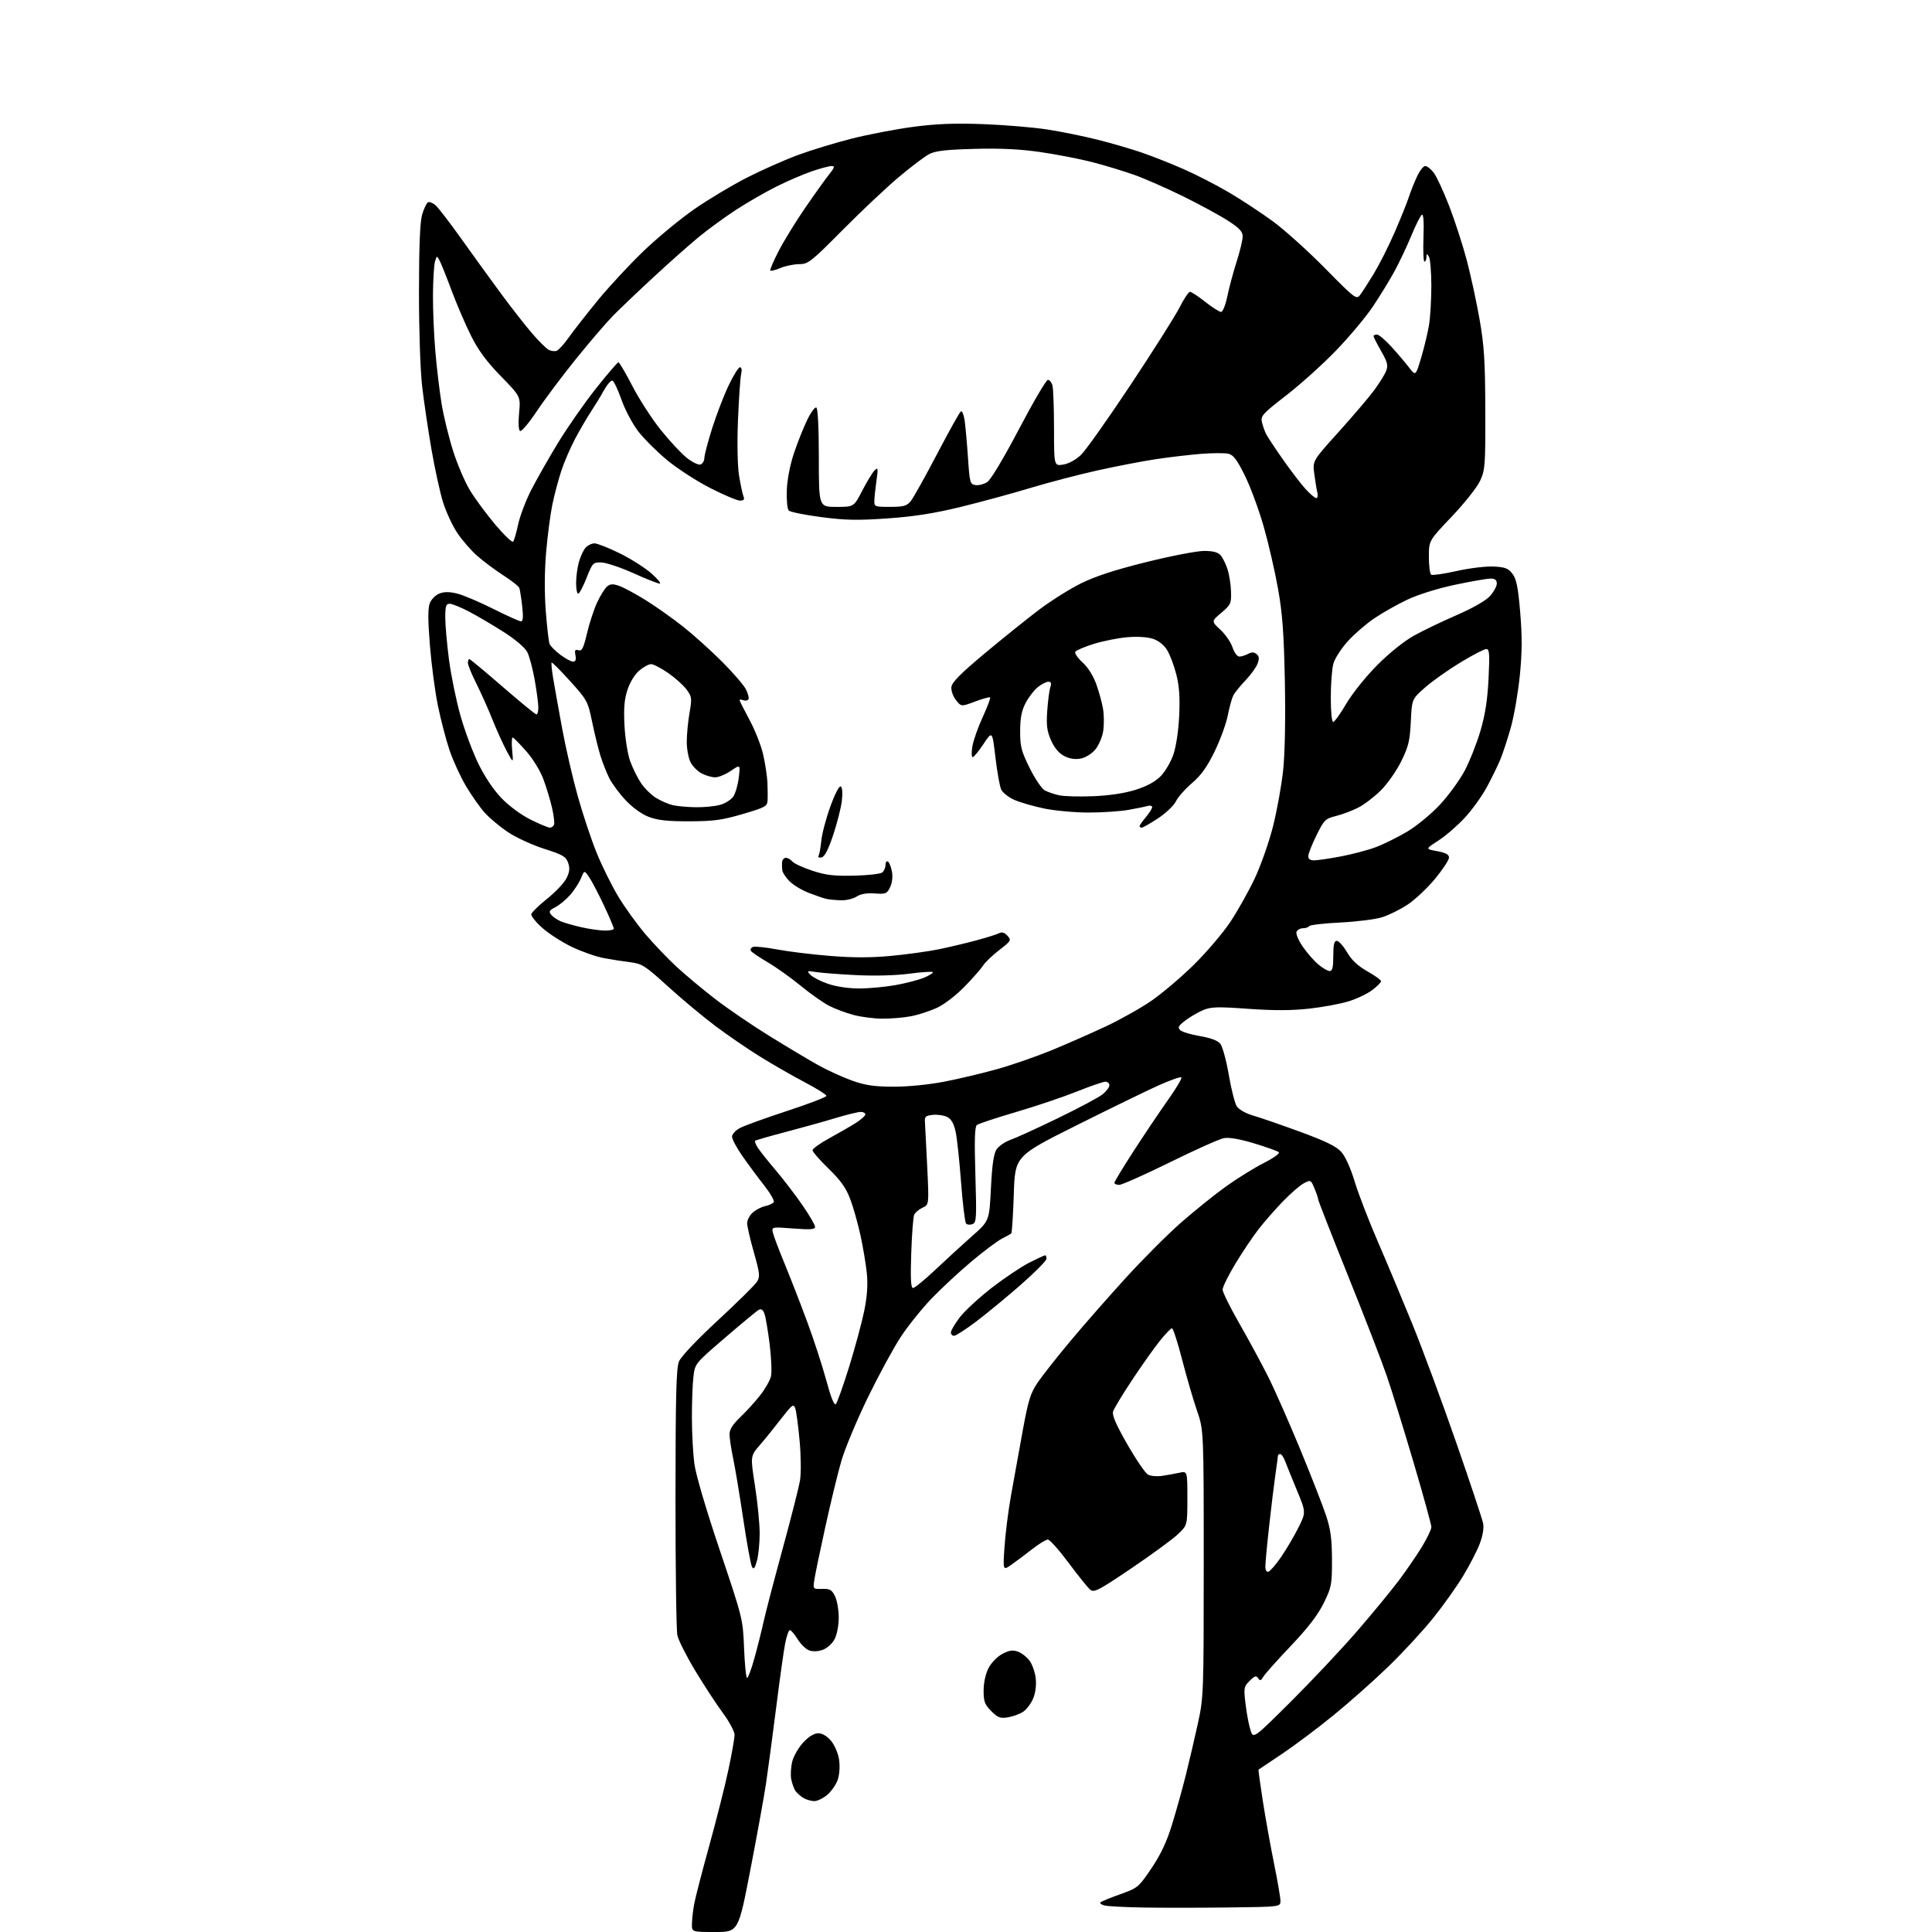 <?xml version="1.0" encoding="UTF-8" standalone="no"?>
<svg 
  version="1.1" 
  xmlns="http://www.w3.org/2000/svg" 
  xmlns:xlink="http://www.w3.org/1999/xlink" 
  xmlns:svg="http://www.w3.org/2000/svg"
  xmlns:rdf="http://www.w3.org/1999/02/22-rdf-syntax-ns#"
  xmlns:cc="http://creativecommons.org/ns#"
  xmlns:dc="http://purl.org/dc/elements/1.1/"
  viewBox="0 0 768 768"
  width="768"
  height="768"
>
<style>svg {background-color: white; }</style>"
<path stroke="none" fill="black" fill-rule="evenodd" d="M284.25,768.00C275.00,768.00 275.00,768.00 275.06,764.75C275.09,762.96 275.48,759.48 275.92,757.00C276.37,754.52 279.08,744.00 281.96,733.62C284.83,723.23 288.27,709.61 289.59,703.36C290.92,697.11 292.00,690.92 292.00,689.61C292.00,688.29 289.89,684.36 287.30,680.86C284.72,677.36 279.77,669.79 276.31,664.04C272.85,658.29 269.67,651.99 269.26,650.04C268.84,648.09 268.51,623.55 268.52,595.50C268.54,554.52 268.81,543.85 269.92,541.19C270.74,539.21 276.99,532.61 285.40,524.83C293.15,517.66 300.14,510.76 300.92,509.50C302.18,507.47 302.04,506.17 299.67,497.82C298.20,492.65 297.00,487.44 297.00,486.25C297.00,485.05 297.96,483.18 299.14,482.09C300.31,480.99 302.55,479.82 304.12,479.47C305.69,479.13 307.25,478.40 307.59,477.86C307.92,477.32 306.19,474.31 303.74,471.19C301.28,468.06 297.41,462.84 295.14,459.58C292.86,456.33 291.00,452.85 291.00,451.86C291.00,450.83 292.41,449.31 294.25,448.35C296.04,447.42 304.48,444.37 313.00,441.58C321.52,438.78 328.50,436.11 328.50,435.62C328.50,435.14 324.68,432.73 320.00,430.27C315.32,427.81 307.45,423.30 302.50,420.25C297.55,417.20 289.45,411.66 284.50,407.95C279.55,404.24 271.03,397.14 265.57,392.17C256.46,383.88 255.23,383.09 250.57,382.51C247.78,382.17 243.03,381.42 240.00,380.85C236.97,380.29 231.33,378.32 227.47,376.48C223.60,374.64 218.29,371.25 215.67,368.94C213.05,366.63 211.04,364.14 211.20,363.40C211.37,362.66 214.20,359.90 217.50,357.26C220.80,354.62 224.25,350.97 225.17,349.14C226.44,346.60 226.60,345.16 225.84,342.98C224.98,340.51 223.72,339.77 216.31,337.41C211.61,335.91 205.16,332.95 201.99,330.83C198.81,328.71 194.64,325.24 192.73,323.12C190.82,321.01 187.42,316.17 185.18,312.39C182.95,308.60 179.99,302.12 178.62,298.00C177.25,293.88 175.20,286.00 174.07,280.50C172.94,275.00 171.51,264.20 170.89,256.50C170.08,246.33 170.07,241.74 170.87,239.73C171.47,238.21 173.20,236.49 174.71,235.92C176.64,235.19 178.75,235.20 181.82,235.98C184.22,236.58 190.64,239.31 196.08,242.04C201.51,244.77 206.48,247.00 207.11,247.00C207.92,247.00 208.06,245.23 207.57,240.93C207.19,237.60 206.68,234.33 206.42,233.68C206.17,233.03 203.30,230.78 200.04,228.68C196.78,226.58 192.11,223.09 189.66,220.93C187.20,218.77 183.63,214.64 181.71,211.75C179.80,208.86 177.26,203.35 176.07,199.50C174.88,195.65 172.82,186.20 171.49,178.50C170.16,170.80 168.50,159.55 167.80,153.50C167.08,147.24 166.54,131.09 166.55,116.00C166.56,97.87 166.96,88.17 167.81,85.29C168.50,82.98 169.52,80.80 170.09,80.44C170.66,80.09 172.05,80.64 173.19,81.65C174.32,82.67 178.97,88.72 183.52,95.11C188.07,101.50 195.07,111.17 199.08,116.61C203.08,122.05 208.59,129.10 211.31,132.28C214.03,135.46 217.07,138.50 218.06,139.03C219.05,139.56 220.51,139.74 221.30,139.44C222.09,139.13 224.24,136.77 226.06,134.19C227.88,131.61 233.05,125.00 237.54,119.50C242.04,114.00 250.27,105.14 255.83,99.80C261.39,94.47 270.52,86.94 276.12,83.06C281.72,79.19 291.07,73.59 296.90,70.62C302.73,67.65 311.77,63.63 317.00,61.69C322.23,59.75 331.92,56.79 338.54,55.11C345.17,53.44 356.19,51.33 363.04,50.42C372.30,49.20 379.49,48.92 391.00,49.35C399.52,49.67 411.00,50.64 416.50,51.50C422.00,52.36 430.98,54.19 436.45,55.57C441.92,56.95 449.79,59.25 453.95,60.68C458.10,62.11 465.55,65.05 470.50,67.23C475.45,69.40 483.57,73.57 488.54,76.50C493.52,79.43 501.39,84.61 506.04,88.02C510.69,91.43 520.04,99.85 526.80,106.73C538.36,118.49 539.19,119.13 540.57,117.37C541.38,116.34 543.86,112.49 546.09,108.82C548.32,105.14 552.08,97.70 554.43,92.27C556.78,86.85 559.28,80.64 559.99,78.46C560.70,76.28 562.16,72.59 563.25,70.25C564.33,67.91 565.81,66.00 566.54,66.00C567.26,66.00 568.77,67.16 569.88,68.58C571.00,70.00 573.77,75.96 576.05,81.83C578.32,87.70 581.48,97.45 583.08,103.50C584.67,109.55 586.96,120.12 588.16,127.00C589.98,137.36 590.37,143.52 590.43,163.00C590.50,185.00 590.36,186.80 588.36,191.14C587.17,193.70 582.14,200.05 577.11,205.34C568.00,214.89 568.00,214.89 568.00,221.39C568.00,224.96 568.42,228.14 568.93,228.46C569.45,228.78 574.03,228.11 579.12,226.97C584.21,225.84 590.83,225.04 593.84,225.21C598.40,225.45 599.62,225.94 601.27,228.15C602.81,230.22 603.48,233.57 604.31,243.50C605.11,252.98 605.07,259.31 604.16,268.46C603.49,275.20 601.89,284.49 600.60,289.11C599.30,293.72 597.40,299.52 596.37,302.00C595.34,304.48 592.92,309.41 591.00,312.96C589.08,316.51 585.13,321.99 582.22,325.12C579.32,328.26 574.61,332.33 571.75,334.16C566.56,337.49 566.56,337.49 571.28,338.35C574.71,338.98 576.00,339.68 576.00,340.91C576.00,341.85 573.51,345.63 570.47,349.32C567.43,353.00 562.53,357.62 559.59,359.57C556.65,361.52 552.05,363.80 549.37,364.63C546.69,365.46 539.20,366.40 532.72,366.72C526.24,367.04 520.70,367.68 520.41,368.15C520.12,368.62 518.99,369.00 517.91,369.00C516.82,369.00 515.69,369.65 515.38,370.44C515.08,371.24 516.20,373.89 517.88,376.33C519.56,378.77 522.34,381.95 524.05,383.38C525.75,384.82 527.79,386.00 528.58,386.00C529.65,386.00 530.00,384.52 530.00,380.00C530.00,375.51 530.35,374.00 531.40,374.00C532.18,374.00 534.00,376.04 535.46,378.52C537.31,381.68 539.75,383.97 543.56,386.12C546.55,387.81 549.00,389.58 549.00,390.04C549.00,390.51 547.44,392.09 545.53,393.54C543.62,395.00 539.40,397.02 536.14,398.03C532.89,399.05 525.79,400.36 520.36,400.96C513.44,401.72 506.24,401.74 496.22,401.02C484.04,400.15 481.41,400.22 478.28,401.53C476.26,402.37 473.08,404.23 471.21,405.65C468.40,407.79 468.05,408.46 469.16,409.51C469.90,410.21 473.43,411.27 477.00,411.87C481.20,412.57 484.06,413.64 485.08,414.88C485.95,415.94 487.46,421.46 488.44,427.15C489.41,432.84 490.84,438.50 491.61,439.72C492.46,441.07 495.09,442.56 498.26,443.49C501.14,444.33 509.57,447.25 517.00,449.97C526.90,453.60 531.21,455.71 533.17,457.88C534.77,459.67 536.89,464.35 538.50,469.67C539.97,474.53 544.10,485.25 547.68,493.50C551.25,501.75 557.47,516.60 561.50,526.50C565.52,536.40 573.35,557.55 578.89,573.50C584.43,589.45 589.23,603.86 589.56,605.53C589.94,607.43 589.43,610.47 588.21,613.68C587.14,616.51 584.14,622.31 581.54,626.59C578.95,630.87 573.54,638.45 569.52,643.43C565.50,648.42 557.56,657.01 551.86,662.52C546.16,668.04 536.33,676.76 530.00,681.91C523.67,687.06 514.45,693.98 509.50,697.29C504.55,700.59 500.40,703.36 500.28,703.45C500.17,703.53 500.94,709.20 502.01,716.05C503.08,722.90 505.09,734.07 506.47,740.89C507.86,747.70 509.00,754.34 509.00,755.64C509.00,758.00 509.00,758.00 488.25,758.25C476.84,758.39 461.65,758.40 454.50,758.27C447.35,758.15 440.43,757.79 439.13,757.47C437.83,757.16 437.07,756.60 437.44,756.23C437.81,755.86 441.35,754.40 445.30,752.99C452.32,750.48 452.63,750.22 457.71,742.69C461.43,737.17 463.79,732.17 465.92,725.23C467.57,719.88 470.04,711.00 471.41,705.50C472.78,700.00 474.94,690.77 476.20,685.00C478.44,674.78 478.50,673.08 478.50,621.50C478.50,568.50 478.50,568.50 475.81,560.72C474.34,556.45 471.68,547.33 469.91,540.47C468.15,533.61 466.33,528.00 465.87,528.00C465.42,528.00 463.17,530.36 460.87,533.25C458.57,536.14 453.64,543.11 449.92,548.74C446.19,554.37 442.85,559.91 442.48,561.05C442.01,562.55 443.59,566.21 448.13,574.15C451.60,580.20 455.30,585.63 456.36,586.19C457.42,586.76 459.91,586.98 461.89,586.69C463.88,586.40 466.96,585.84 468.75,585.45C472.00,584.75 472.00,584.75 472.00,595.53C472.00,606.31 472.00,606.31 468.22,609.90C466.13,611.88 457.83,617.96 449.76,623.41C436.65,632.28 434.91,633.18 433.37,631.91C432.43,631.14 428.56,626.34 424.78,621.25C421.00,616.16 417.29,612.00 416.54,612.00C415.79,612.00 413.00,613.70 410.34,615.79C407.68,617.87 403.96,620.65 402.09,621.97C398.67,624.37 398.67,624.37 399.30,614.93C399.65,609.75 400.81,600.55 401.89,594.50C402.96,588.45 405.04,576.98 406.49,569.00C408.78,556.50 409.61,553.81 412.55,549.50C414.42,546.75 420.28,539.33 425.57,533.00C430.86,526.67 440.76,515.39 447.57,507.92C454.38,500.45 464.29,490.55 469.57,485.92C474.86,481.29 482.86,474.86 487.34,471.64C491.83,468.42 498.59,464.23 502.37,462.32C506.16,460.41 508.86,458.48 508.37,458.03C507.89,457.58 503.49,456.00 498.59,454.52C492.78,452.77 488.57,452.05 486.50,452.43C484.75,452.76 475.11,457.07 465.08,462.02C455.05,466.96 445.98,471.00 444.92,471.00C443.86,471.00 443.00,470.63 443.00,470.17C443.00,469.71 446.49,463.96 450.75,457.38C455.01,450.80 461.14,441.70 464.36,437.15C467.58,432.61 469.95,428.61 469.62,428.28C469.28,427.95 465.30,429.34 460.76,431.37C456.22,433.39 441.48,440.57 428.00,447.31C403.50,459.56 403.50,459.56 403.00,474.70C402.73,483.03 402.27,490.04 402.00,490.29C401.73,490.54 400.05,491.49 398.27,492.39C396.49,493.29 391.09,497.34 386.27,501.38C381.45,505.42 374.30,512.05 370.39,516.11C366.48,520.17 360.92,527.10 358.03,531.50C355.14,535.90 349.23,546.80 344.89,555.72C340.56,564.64 335.86,575.89 334.46,580.72C333.05,585.55 330.18,597.38 328.07,607.00C325.95,616.62 323.99,626.12 323.70,628.11C323.17,631.70 323.19,631.71 326.80,631.61C329.88,631.52 330.65,631.95 331.92,634.50C332.74,636.15 333.41,639.98 333.41,643.00C333.40,646.20 332.70,649.81 331.73,651.64C330.77,653.44 328.75,655.24 326.99,655.85C325.09,656.52 323.04,656.58 321.59,656.03C320.30,655.55 318.26,653.54 317.05,651.57C315.83,649.61 314.46,648.00 313.99,648.00C313.52,648.00 312.68,650.36 312.12,653.25C311.55,656.14 309.93,667.73 308.51,679.00C307.08,690.27 305.28,703.77 304.50,709.00C303.72,714.23 300.92,729.64 298.29,743.25C293.50,768.00 293.50,768.00 284.25,768.00zM323.67,715.97C322.48,715.95 320.60,715.42 319.50,714.79C318.40,714.16 316.97,712.94 316.32,712.07C315.67,711.21 314.87,709.04 314.53,707.26C314.19,705.49 314.40,702.24 314.98,700.06C315.57,697.87 317.56,694.49 319.40,692.54C321.52,690.29 323.66,689.00 325.28,689.00C326.88,689.00 328.76,690.12 330.35,692.00C331.77,693.70 333.17,696.94 333.54,699.43C333.93,702.00 333.72,705.33 333.04,707.39C332.39,709.34 330.51,712.07 328.86,713.47C327.20,714.86 324.87,715.99 323.67,715.97zM513.18,676.37C521.40,668.19 533.20,655.65 539.39,648.50C545.59,641.35 553.17,632.12 556.25,628.00C559.33,623.88 563.46,617.83 565.43,614.56C567.39,611.29 569.00,607.89 569.00,607.01C569.00,606.12 565.83,594.62 561.95,581.46C558.07,568.30 553.27,552.80 551.29,547.01C549.31,541.23 542.36,523.25 535.84,507.07C529.33,490.88 524.00,477.25 524.00,476.78C524.00,476.32 523.34,474.36 522.53,472.43C521.09,468.98 521.01,468.94 518.28,470.38C516.75,471.19 512.97,474.47 509.88,477.67C506.80,480.88 502.43,485.87 500.19,488.77C497.95,491.67 493.83,497.81 491.05,502.41C488.27,507.01 486.00,511.62 486.01,512.64C486.01,513.66 488.98,519.67 492.60,526.00C496.23,532.33 501.35,541.77 503.98,547.00C506.61,552.23 512.38,565.27 516.80,576.00C521.23,586.73 525.88,598.65 527.15,602.50C528.96,608.00 529.46,611.76 529.48,620.02C529.50,629.93 529.31,630.92 526.18,637.29C523.84,642.03 519.95,647.09 513.10,654.29C507.74,659.93 502.83,665.43 502.20,666.52C501.25,668.14 500.87,668.24 500.12,667.10C499.37,665.97 498.75,666.16 496.76,668.15C494.44,670.47 494.35,670.97 495.14,677.49C495.59,681.27 496.48,685.92 497.10,687.81C498.23,691.24 498.23,691.24 513.18,676.37zM400.65,682.67C397.61,683.16 396.65,682.80 394.05,680.20C391.45,677.60 391.00,676.41 391.00,672.04C391.00,668.97 391.77,665.42 392.92,663.16C394.00,661.04 396.37,658.57 398.38,657.50C401.11,656.02 402.54,655.81 404.61,656.54C406.09,657.07 408.18,658.69 409.26,660.14C410.34,661.59 411.44,664.75 411.72,667.17C412.02,669.90 411.63,672.94 410.69,675.20C409.85,677.21 408.05,679.58 406.69,680.47C405.33,681.36 402.61,682.35 400.65,682.67zM296.98,667.00C297.39,667.00 298.69,663.51 299.87,659.25C301.06,654.99 302.72,648.35 303.58,644.50C304.43,640.65 307.85,627.60 311.16,615.50C314.47,603.40 317.55,591.25 318.01,588.50C318.48,585.67 318.41,578.79 317.85,572.66C317.31,566.70 316.53,560.89 316.11,559.76C315.43,557.93 314.82,558.39 310.57,563.91C307.94,567.33 304.10,572.07 302.03,574.46C298.27,578.80 298.27,578.80 300.12,590.65C301.14,597.17 301.97,605.65 301.98,609.50C301.98,613.35 301.50,618.28 300.89,620.45C300.05,623.49 299.60,624.03 298.92,622.83C298.44,621.97 296.88,613.44 295.46,603.88C294.03,594.32 292.22,583.43 291.43,579.68C290.64,575.94 290.00,571.64 290.00,570.14C290.00,568.24 291.26,566.22 294.17,563.46C296.47,561.28 300.03,557.37 302.09,554.77C304.15,552.16 306.13,548.68 306.49,547.04C306.85,545.39 306.60,539.64 305.94,534.27C305.27,528.90 304.34,523.46 303.87,522.20C303.27,520.59 302.58,520.14 301.59,520.70C300.80,521.14 294.79,526.12 288.22,531.77C276.28,542.03 276.27,542.03 275.65,547.27C275.30,550.14 275.03,557.45 275.04,563.50C275.05,569.55 275.48,577.76 276.00,581.74C276.57,586.12 280.57,599.73 286.13,616.24C295.25,643.31 295.32,643.58 295.78,655.25C296.04,661.71 296.58,667.00 296.98,667.00zM504.25,624.77C504.94,624.55 507.19,621.93 509.25,618.94C511.31,615.95 514.39,610.73 516.09,607.34C519.18,601.19 519.18,601.19 515.51,592.34C513.50,587.48 511.39,582.26 510.82,580.75C510.26,579.24 509.40,578.00 508.90,578.00C508.41,578.00 507.99,578.34 507.98,578.75C507.97,579.16 507.53,582.49 507.00,586.14C506.47,589.80 505.35,598.95 504.52,606.49C503.68,614.02 503.00,621.31 503.00,622.68C503.00,624.21 503.48,625.02 504.25,624.77zM332.26,558.14C332.80,557.60 335.18,550.92 337.55,543.30C339.91,535.67 342.61,525.67 343.55,521.06C344.73,515.21 345.04,510.71 344.57,506.09C344.20,502.47 343.06,495.68 342.04,491.00C341.02,486.32 339.19,479.86 337.97,476.64C336.31,472.21 334.20,469.25 329.39,464.57C325.87,461.16 323.00,457.86 323.00,457.23C323.00,456.61 326.04,454.44 329.75,452.42C333.46,450.39 338.19,447.66 340.25,446.35C342.31,445.04 344.00,443.53 344.00,442.99C344.00,442.44 343.15,442.00 342.11,442.00C341.08,442.00 336.46,443.14 331.86,444.53C327.26,445.92 318.35,448.40 312.06,450.05C305.77,451.69 300.42,453.24 300.18,453.49C299.93,453.74 300.44,455.02 301.30,456.34C302.17,457.66 305.39,461.70 308.46,465.32C311.53,468.94 316.29,475.16 319.02,479.13C321.76,483.10 324.00,486.95 324.00,487.68C324.00,488.74 322.21,488.87 315.35,488.35C306.71,487.68 306.71,487.68 307.26,490.09C307.57,491.42 309.68,497.00 311.96,502.50C314.23,508.00 318.25,518.35 320.90,525.50C323.55,532.65 326.96,543.14 328.49,548.81C330.31,555.56 331.62,558.78 332.26,558.14zM379.25,531.00C378.56,531.00 378.00,530.39 378.00,529.64C378.00,528.90 379.60,526.19 381.55,523.63C383.51,521.08 389.24,515.79 394.28,511.89C399.33,507.99 406.04,503.49 409.20,501.90C412.36,500.30 415.18,499.00 415.47,499.00C415.76,499.00 416.00,499.62 416.00,500.38C416.00,501.14 411.36,505.82 405.69,510.79C400.02,515.75 392.03,522.33 387.94,525.41C383.86,528.48 379.95,531.00 379.25,531.00zM362.95,512.00C363.60,512.00 367.59,508.74 371.81,504.75C376.04,500.76 382.60,494.75 386.38,491.40C393.27,485.32 393.27,485.32 393.91,472.32C394.37,463.04 395.01,458.64 396.14,456.91C397.01,455.59 399.47,453.89 401.61,453.14C403.75,452.39 412.25,448.51 420.50,444.51C428.75,440.51 436.74,436.25 438.25,435.04C439.76,433.84 441.00,432.21 441.00,431.43C441.00,430.64 440.28,430.00 439.40,430.00C438.52,430.00 433.46,431.74 428.15,433.87C422.84,436.00 411.98,439.67 404.00,442.02C396.02,444.36 388.97,446.70 388.33,447.20C387.47,447.87 387.31,453.18 387.73,467.03C388.25,484.31 388.16,486.00 386.58,486.61C385.64,486.97 384.49,486.87 384.03,486.38C383.58,485.90 382.68,478.54 382.04,470.03C381.41,461.52 380.44,452.47 379.89,449.92C379.21,446.76 378.17,444.89 376.62,444.06C375.37,443.40 372.81,442.99 370.92,443.17C367.97,443.46 367.52,443.84 367.68,446.00C367.77,447.38 368.18,455.34 368.58,463.70C369.31,478.90 369.31,478.90 366.71,480.09C365.28,480.74 363.79,482.00 363.40,482.89C363.01,483.77 362.48,490.69 362.23,498.25C361.89,508.39 362.08,512.00 362.95,512.00zM355.20,431.98C360.88,431.99 369.21,431.17 375.31,429.99C381.03,428.89 390.55,426.63 396.46,424.97C402.37,423.31 412.09,419.93 418.06,417.48C424.03,415.02 433.64,410.79 439.43,408.08C445.22,405.37 453.44,400.76 457.70,397.83C461.95,394.90 469.55,388.45 474.58,383.50C479.60,378.55 486.09,370.94 489.00,366.59C491.90,362.23 496.28,354.46 498.72,349.31C501.15,344.17 504.45,334.80 506.04,328.51C507.63,322.21 509.45,312.13 510.08,306.09C510.78,299.37 511.04,285.68 510.75,270.81C510.37,251.69 509.79,243.83 508.03,234.00C506.81,227.12 504.27,216.10 502.39,209.50C500.52,202.90 497.17,193.79 494.95,189.26C491.83,182.89 490.33,180.87 488.37,180.38C486.97,180.03 482.02,180.05 477.37,180.42C472.72,180.80 464.65,181.75 459.42,182.54C454.20,183.32 443.75,185.34 436.21,187.01C428.67,188.69 416.65,191.84 409.50,194.00C402.35,196.16 389.98,199.53 382.00,201.48C371.48,204.06 363.49,205.32 352.87,206.07C340.90,206.91 336.08,206.82 326.42,205.55C319.92,204.70 314.13,203.53 313.55,202.95C312.96,202.35 312.62,198.82 312.77,194.86C312.93,190.61 314.06,184.78 315.61,180.16C317.02,175.95 319.37,170.03 320.84,167.00C322.30,163.97 323.95,161.72 324.50,162.00C325.12,162.31 325.50,170.00 325.50,182.00C325.50,201.50 325.50,201.50 332.47,201.50C339.44,201.50 339.44,201.50 342.78,195.00C344.63,191.43 346.82,187.82 347.66,187.00C349.04,185.66 349.11,186.07 348.42,191.00C347.99,194.03 347.61,197.62 347.57,199.00C347.50,201.41 347.72,201.50 353.85,201.49C359.26,201.47 360.48,201.13 362.06,199.18C363.08,197.91 367.78,189.50 372.50,180.47C377.22,171.45 381.48,163.82 381.98,163.52C382.47,163.21 383.14,164.88 383.47,167.23C383.80,169.58 384.40,176.22 384.79,182.00C385.46,191.96 385.62,192.52 387.81,192.83C389.08,193.01 391.17,192.46 392.47,191.61C393.85,190.71 399.05,182.01 405.08,170.54C410.73,159.79 415.89,151.00 416.56,151.00C417.22,151.00 418.04,152.01 418.37,153.25C418.70,154.49 418.98,162.20 418.99,170.38C419.00,185.26 419.00,185.26 422.67,184.67C424.88,184.31 427.68,182.77 429.74,180.79C431.62,178.98 440.50,166.44 449.48,152.91C458.46,139.39 467.21,125.55 468.92,122.16C470.63,118.77 472.49,116.00 473.04,116.00C473.60,116.00 476.34,117.80 479.12,120.00C481.90,122.20 484.72,124.00 485.39,124.00C486.07,124.00 487.16,121.26 487.89,117.76C488.60,114.32 490.26,108.13 491.58,104.01C492.90,99.88 493.98,95.38 493.98,94.00C493.98,92.04 492.70,90.67 488.04,87.67C484.78,85.57 476.79,81.24 470.30,78.04C463.81,74.85 455.13,71.03 451.00,69.55C446.88,68.08 439.43,65.81 434.44,64.51C429.46,63.22 420.13,61.40 413.72,60.47C405.45,59.27 397.76,58.90 387.28,59.18C375.78,59.50 371.78,59.97 369.27,61.31C367.49,62.26 362.09,66.35 357.27,70.40C352.45,74.45 342.43,83.89 335.00,91.38C322.40,104.10 321.25,105.00 317.72,105.00C315.64,105.00 312.31,105.68 310.31,106.51C308.32,107.35 306.48,107.82 306.23,107.56C305.97,107.30 307.45,103.81 309.52,99.80C311.59,95.78 316.37,88.00 320.16,82.50C323.94,77.00 328.21,71.04 329.65,69.25C331.77,66.60 331.95,66.00 330.60,66.00C329.68,66.00 326.19,66.92 322.84,68.05C319.48,69.19 313.08,71.94 308.62,74.17C304.15,76.41 296.90,80.59 292.50,83.46C288.10,86.33 281.46,91.18 277.75,94.23C274.03,97.29 265.96,104.45 259.81,110.15C253.66,115.84 246.41,122.75 243.70,125.50C241.00,128.25 234.33,136.03 228.88,142.78C223.43,149.54 216.44,158.87 213.35,163.51C210.26,168.15 207.28,171.67 206.73,171.34C206.13,170.96 205.98,168.13 206.35,164.16C206.96,157.60 206.96,157.60 199.11,149.55C193.43,143.72 190.16,139.29 187.26,133.50C185.05,129.10 181.57,121.00 179.52,115.50C177.47,110.00 175.30,104.60 174.71,103.50C173.66,101.57 173.60,101.59 172.91,104.00C172.52,105.38 172.16,111.22 172.11,117.00C172.06,122.78 172.48,132.90 173.04,139.50C173.60,146.10 174.72,155.55 175.54,160.50C176.35,165.45 178.41,173.88 180.11,179.24C181.81,184.59 184.84,191.67 186.85,194.97C188.86,198.27 193.38,204.38 196.89,208.55C200.40,212.71 203.59,215.76 203.98,215.31C204.37,214.86 205.26,211.80 205.96,208.50C206.67,205.20 208.96,199.12 211.05,195.00C213.15,190.88 217.93,182.45 221.68,176.27C225.43,170.09 232.25,160.30 236.83,154.52C241.42,148.73 245.47,144.01 245.83,144.01C246.20,144.02 248.70,148.27 251.38,153.46C254.06,158.65 259.13,166.49 262.64,170.87C266.15,175.26 270.82,180.28 273.03,182.02C275.27,183.80 277.69,184.95 278.52,184.63C279.33,184.32 280.00,183.15 280.00,182.04C280.00,180.93 281.39,175.63 283.09,170.26C284.79,164.89 287.73,157.24 289.63,153.25C291.52,149.26 293.56,146.00 294.15,146.00C294.82,146.00 294.99,147.06 294.61,148.75C294.27,150.26 293.71,158.47 293.36,167.00C292.99,176.20 293.17,185.14 293.78,189.00C294.36,192.57 295.14,196.29 295.52,197.25C296.05,198.57 295.71,199.00 294.15,199.00C293.02,199.00 287.69,196.74 282.30,193.99C276.91,191.23 269.21,186.24 265.19,182.91C261.16,179.57 256.02,174.45 253.75,171.52C251.48,168.59 248.47,162.92 247.06,158.92C245.65,154.92 244.03,151.49 243.44,151.30C242.86,151.12 241.33,152.88 240.03,155.23C238.73,157.58 236.46,161.30 235.00,163.50C233.53,165.70 230.74,170.47 228.79,174.10C226.85,177.72 224.31,183.57 223.15,187.10C221.99,190.62 220.38,196.66 219.58,200.53C218.78,204.39 217.66,212.94 217.09,219.53C216.45,227.10 216.40,235.73 216.96,243.00C217.45,249.32 218.13,255.18 218.47,256.00C218.82,256.82 220.72,258.74 222.71,260.25C224.70,261.76 226.98,263.00 227.78,263.00C228.79,263.00 229.09,262.24 228.75,260.48C228.36,258.46 228.60,258.06 229.95,258.48C231.33,258.92 231.94,257.70 233.35,251.74C234.29,247.73 236.10,242.22 237.37,239.48C238.64,236.74 240.42,233.89 241.32,233.14C242.61,232.08 243.65,232.03 246.17,232.91C247.93,233.52 252.72,236.11 256.80,238.65C260.88,241.20 267.57,245.94 271.67,249.20C275.77,252.45 282.67,258.67 287.01,263.01C291.34,267.34 295.61,272.28 296.49,273.98C297.36,275.67 297.82,277.48 297.51,277.99C297.19,278.50 296.28,278.66 295.47,278.35C294.66,278.04 294.00,278.02 294.00,278.32C294.00,278.61 295.78,282.15 297.96,286.19C300.14,290.23 302.58,296.45 303.39,300.01C304.19,303.58 304.94,308.52 305.06,311.00C305.17,313.48 305.21,316.68 305.13,318.11C305.01,320.53 304.27,320.94 295.25,323.59C287.05,326.00 283.67,326.46 274.00,326.48C265.28,326.49 261.37,326.07 257.84,324.70C255.05,323.63 251.38,320.98 248.69,318.09C246.21,315.45 243.31,311.53 242.23,309.39C241.15,307.25 239.57,303.25 238.71,300.50C237.85,297.75 236.35,291.68 235.39,287.00C233.68,278.75 233.42,278.27 226.64,270.76C222.79,266.51 219.48,263.19 219.28,263.39C219.08,263.59 219.36,266.39 219.89,269.63C220.43,272.86 222.03,281.80 223.45,289.50C224.86,297.20 227.66,309.35 229.67,316.50C231.67,323.65 235.05,333.77 237.17,339.00C239.29,344.23 243.16,352.04 245.77,356.37C248.37,360.70 253.24,367.45 256.58,371.37C259.92,375.29 265.50,381.12 268.97,384.33C272.44,387.53 279.30,393.26 284.21,397.05C289.12,400.85 298.84,407.48 305.82,411.80C312.79,416.12 321.56,421.35 325.30,423.44C329.04,425.52 335.12,428.29 338.80,429.59C344.05,431.45 347.60,431.96 355.20,431.98zM350.61,404.93C347.25,404.90 342.14,404.23 339.25,403.45C336.36,402.68 332.09,401.08 329.75,399.91C327.41,398.73 322.31,395.15 318.41,391.95C314.51,388.74 308.56,384.51 305.20,382.54C301.84,380.57 298.82,378.51 298.48,377.97C298.15,377.43 298.52,376.74 299.32,376.43C300.11,376.13 304.40,376.57 308.84,377.41C313.29,378.25 322.78,379.42 329.93,379.99C339.06,380.73 346.28,380.73 354.21,379.98C360.41,379.40 368.87,378.23 372.99,377.39C377.12,376.55 383.88,374.95 388.00,373.84C392.12,372.73 396.24,371.44 397.15,370.97C398.28,370.38 399.31,370.69 400.48,371.98C402.09,373.75 401.93,374.02 397.21,377.67C394.48,379.78 391.60,382.54 390.81,383.80C390.01,385.07 386.70,388.84 383.43,392.20C380.05,395.67 375.32,399.30 372.43,400.64C369.64,401.93 364.96,403.44 362.04,403.99C359.12,404.55 353.98,404.97 350.61,404.93zM341.50,392.93C345.35,392.93 351.88,392.33 356.00,391.59C360.12,390.85 365.26,389.51 367.40,388.61C369.55,387.71 371.06,386.73 370.77,386.43C370.47,386.14 366.28,386.42 361.45,387.06C356.24,387.76 347.77,387.99 340.59,387.64C333.94,387.31 326.70,386.76 324.50,386.42C320.73,385.83 320.60,385.89 322.16,387.52C323.07,388.47 326.22,390.08 329.16,391.09C332.37,392.20 337.29,392.93 341.50,392.93zM240.25,369.92C242.31,369.96 244.00,369.61 244.00,369.14C244.00,368.67 242.23,364.50 240.06,359.89C237.89,355.28 235.26,350.24 234.20,348.70C232.29,345.89 232.29,345.89 230.94,349.14C230.20,350.93 228.27,353.90 226.65,355.75C225.03,357.59 222.39,359.78 220.78,360.61C218.30,361.89 218.05,362.36 219.14,363.67C219.84,364.51 221.56,365.68 222.96,366.26C224.36,366.84 227.97,367.88 231.00,368.57C234.03,369.26 238.19,369.87 240.25,369.92zM334.29,357.88C332.20,357.82 329.60,357.57 328.50,357.33C327.40,357.08 324.19,355.98 321.37,354.88C318.55,353.77 315.11,351.66 313.71,350.18C312.31,348.71 311.08,346.82 310.97,346.00C310.85,345.18 310.82,343.71 310.88,342.75C310.95,341.79 311.62,341.00 312.38,341.00C313.14,341.00 314.29,341.65 314.95,342.44C315.60,343.23 319.14,344.87 322.82,346.09C328.21,347.88 331.42,348.27 339.48,348.09C344.97,347.97 350.03,347.39 350.73,346.81C351.43,346.23 352.00,344.88 352.00,343.82C352.00,342.75 352.43,342.15 352.96,342.48C353.49,342.80 354.21,344.59 354.56,346.45C354.94,348.52 354.66,350.93 353.83,352.66C352.57,355.28 352.09,355.47 347.70,355.16C344.53,354.93 342.12,355.35 340.50,356.41C339.16,357.28 336.37,357.95 334.29,357.88zM522.39,342.00C523.70,342.00 528.49,341.30 533.02,340.44C537.56,339.58 543.79,337.93 546.88,336.77C549.97,335.62 555.59,332.84 559.37,330.59C563.23,328.29 568.98,323.55 572.48,319.78C575.91,316.08 580.33,309.99 582.30,306.24C584.27,302.49 587.07,295.39 588.52,290.46C590.40,284.05 591.31,278.15 591.72,269.75C592.21,259.78 592.07,258.00 590.81,258.00C590.00,258.00 585.35,260.41 580.49,263.37C575.63,266.32 569.31,270.80 566.45,273.32C561.25,277.91 561.25,277.91 560.82,286.83C560.46,294.44 559.90,296.76 557.03,302.59C555.18,306.36 551.55,311.55 548.97,314.13C546.39,316.71 542.32,319.82 539.92,321.04C537.53,322.26 533.54,323.77 531.06,324.38C526.84,325.43 526.35,325.92 523.34,332.00C521.58,335.57 520.10,339.29 520.07,340.25C520.02,341.45 520.76,342.00 522.39,342.00zM326.54,340.85C325.54,341.04 325.03,340.75 325.39,340.19C325.73,339.63 326.22,336.94 326.48,334.21C326.74,331.47 328.36,325.35 330.07,320.62C331.90,315.56 333.61,312.26 334.22,312.63C334.84,313.02 335.00,315.30 334.64,318.38C334.31,321.20 332.75,327.32 331.18,332.00C329.19,337.92 327.78,340.60 326.54,340.85zM218.58,329.00C219.27,329.00 220.03,328.44 220.26,327.75C220.49,327.06 220.11,323.99 219.40,320.93C218.69,317.87 217.14,312.77 215.95,309.60C214.75,306.39 211.77,301.54 209.23,298.67C206.73,295.83 204.31,293.36 203.88,293.18C203.44,293.00 203.31,295.25 203.59,298.18C204.09,303.50 204.09,303.50 201.48,298.65C200.04,295.98 197.48,290.35 195.80,286.15C194.13,281.94 191.23,275.47 189.38,271.77C187.52,268.08 186.00,264.36 186.00,263.52C186.00,262.69 186.25,262.00 186.57,262.00C186.88,262.00 192.84,266.95 199.81,273.00C206.79,279.05 212.83,284.00 213.25,284.00C213.66,284.00 214.00,282.76 214.00,281.25C214.00,279.74 213.35,274.82 212.56,270.31C211.76,265.81 210.43,260.80 209.59,259.18C208.70,257.46 204.84,254.17 200.29,251.27C196.00,248.53 189.80,244.88 186.50,243.15C183.20,241.42 179.71,240.00 178.75,240.00C177.30,240.00 177.00,240.93 177.00,245.45C177.00,248.45 177.67,255.99 178.48,262.22C179.30,268.45 181.33,278.38 182.99,284.30C184.65,290.22 187.86,298.87 190.13,303.52C192.68,308.77 196.19,314.00 199.37,317.30C202.34,320.38 207.20,323.96 210.91,325.81C214.44,327.56 217.89,329.00 218.58,329.00zM453.86,329.00C453.39,329.00 453.00,328.73 453.00,328.39C453.00,328.06 454.12,326.45 455.50,324.82C456.88,323.18 458.00,321.40 458.00,320.86C458.00,320.31 457.21,320.10 456.25,320.38C455.29,320.66 451.83,321.36 448.57,321.94C445.30,322.52 438.20,323.00 432.77,323.00C427.35,323.00 419.45,322.29 415.21,321.42C410.97,320.55 405.59,319.00 403.26,317.98C400.92,316.96 398.54,315.08 397.97,313.81C397.40,312.54 396.37,306.77 395.69,301.00C394.45,290.50 394.45,290.50 390.97,295.73C389.06,298.61 387.12,300.97 386.66,300.98C386.20,300.99 386.14,299.09 386.52,296.75C386.91,294.41 388.75,289.17 390.62,285.09C392.49,281.02 393.82,277.49 393.58,277.24C393.34,277.00 390.65,277.73 387.62,278.87C382.10,280.94 382.10,280.94 380.00,278.27C378.81,276.75 378.03,274.52 378.20,273.07C378.42,271.20 381.93,267.67 391.50,259.68C398.65,253.72 408.32,245.94 413.00,242.41C417.68,238.87 425.18,234.15 429.67,231.92C435.37,229.09 443.25,226.52 455.67,223.44C465.48,221.00 475.79,219.01 478.60,219.01C482.20,219.00 484.14,219.51 485.22,220.75C486.06,221.71 487.30,224.22 487.98,226.32C488.65,228.43 489.27,232.41 489.35,235.17C489.49,239.88 489.25,240.41 485.50,243.59C481.50,246.97 481.50,246.97 485.11,250.31C487.10,252.15 489.28,255.30 489.94,257.33C490.62,259.37 491.82,261.00 492.64,261.00C493.46,261.00 495.03,260.52 496.13,259.93C497.57,259.16 498.51,259.18 499.51,260.01C500.55,260.87 500.65,261.81 499.89,263.83C499.34,265.30 497.16,268.30 495.06,270.50C492.95,272.70 490.78,275.40 490.23,276.50C489.68,277.60 488.69,281.20 488.04,284.50C487.38,287.80 485.02,294.24 482.79,298.81C479.82,304.90 477.41,308.25 473.82,311.31C471.12,313.62 468.24,316.87 467.44,318.55C466.63,320.22 463.43,323.26 460.34,325.30C457.25,327.33 454.33,329.00 453.86,329.00zM276.50,320.89C279.80,320.95 284.19,320.52 286.26,319.94C288.33,319.37 290.70,317.86 291.54,316.58C292.38,315.30 293.34,311.91 293.68,309.06C294.30,303.86 294.30,303.86 290.51,306.43C288.43,307.84 285.64,309.00 284.31,309.00C282.99,309.00 280.58,308.32 278.97,307.48C277.35,306.65 275.35,304.65 274.52,303.03C273.68,301.42 273.00,297.75 273.00,294.88C273.00,292.01 273.49,286.85 274.09,283.41C275.11,277.56 275.03,276.96 272.89,274.06C271.63,272.36 268.32,269.40 265.54,267.48C262.76,265.57 259.73,264.00 258.82,264.00C257.90,264.00 255.80,265.14 254.15,266.53C252.38,268.02 250.45,271.15 249.46,274.13C248.18,277.96 247.89,281.45 248.24,288.35C248.49,293.38 249.49,299.71 250.45,302.42C251.41,305.12 253.33,309.06 254.73,311.17C256.13,313.28 258.83,315.97 260.74,317.15C262.65,318.33 265.63,319.63 267.36,320.05C269.09,320.46 273.20,320.84 276.50,320.89zM434.50,316.51C440.83,316.26 446.98,315.35 451.26,314.01C455.73,312.63 459.13,310.80 461.30,308.63C463.11,306.83 465.42,302.91 466.44,299.93C467.54,296.69 468.47,290.45 468.75,284.44C469.09,277.13 468.77,272.64 467.58,268.02C466.69,264.52 465.05,260.19 463.94,258.40C462.69,256.37 460.53,254.67 458.29,253.93C456.10,253.21 452.08,252.96 448.09,253.31C444.46,253.62 438.48,254.82 434.79,255.96C431.10,257.11 427.80,258.52 427.45,259.09C427.09,259.66 428.39,261.56 430.32,263.31C432.47,265.26 434.60,268.64 435.80,272.00C436.88,275.02 438.09,279.45 438.48,281.83C438.88,284.21 438.91,288.15 438.54,290.58C438.17,293.04 436.77,296.30 435.38,297.96C433.94,299.68 431.48,301.19 429.56,301.55C427.37,301.97 425.16,301.61 423.03,300.52C420.93,299.43 419.13,297.30 417.81,294.30C416.19,290.64 415.89,288.34 416.29,282.62C416.56,278.71 417.10,274.49 417.50,273.25C418.04,271.60 417.84,271.00 416.75,271.00C415.94,271.00 414.07,271.94 412.61,273.09C411.14,274.25 408.96,277.06 407.75,279.34C406.11,282.46 405.55,285.27 405.53,290.55C405.50,296.73 405.97,298.55 409.30,305.29C411.39,309.52 414.09,313.52 415.30,314.18C416.51,314.83 419.07,315.72 421.00,316.14C422.93,316.56 429.00,316.73 434.50,316.51zM529.96,287.00C530.48,287.00 532.82,283.74 535.16,279.75C537.56,275.66 542.92,268.97 547.46,264.41C552.24,259.60 558.16,254.85 562.06,252.68C565.67,250.68 573.32,247.00 579.06,244.51C585.36,241.78 590.59,238.79 592.25,236.98C593.76,235.32 595.00,233.08 595.00,231.98C595.00,230.54 594.33,230.00 592.50,230.00C591.13,230.00 584.75,231.11 578.32,232.47C571.42,233.94 563.67,236.36 559.38,238.40C555.38,240.29 549.46,243.65 546.21,245.86C542.96,248.06 538.22,252.18 535.68,255.01C533.13,257.85 530.59,261.81 530.03,263.83C529.47,265.85 529.01,271.89 529.01,277.25C529.00,282.78 529.41,287.00 529.96,287.00zM229.84,236.00C229.38,236.00 229.00,234.09 229.01,231.75C229.01,229.41 229.50,225.70 230.10,223.50C230.71,221.30 231.90,218.71 232.75,217.75C233.61,216.79 235.22,216.00 236.33,216.00C237.44,216.00 241.99,217.80 246.43,219.99C250.87,222.19 256.52,225.79 259.00,227.99C261.48,230.19 262.94,232.00 262.25,232.00C261.56,232.00 256.85,230.13 251.77,227.84C246.70,225.56 240.99,223.65 239.08,223.59C235.75,223.50 235.54,223.72 233.16,229.75C231.80,233.19 230.31,236.00 229.84,236.00zM523.22,198.00C523.77,198.00 523.97,196.99 523.66,195.75C523.36,194.51 522.81,191.18 522.44,188.34C521.77,183.18 521.77,183.18 532.01,171.84C537.64,165.60 544.00,158.15 546.14,155.27C548.28,152.39 550.48,148.86 551.03,147.42C551.86,145.24 551.52,143.90 549.01,139.53C547.36,136.63 546.00,133.97 546.00,133.63C546.00,133.28 546.61,133.00 547.36,133.00C548.11,133.00 550.70,135.18 553.11,137.84C555.53,140.50 558.68,144.21 560.12,146.09C562.75,149.50 562.75,149.50 564.94,142.18C566.14,138.15 567.55,132.30 568.06,129.18C568.57,126.05 568.98,119.00 568.98,113.50C568.97,108.00 568.53,102.83 568.00,102.00C567.17,100.72 567.03,100.75 567.02,102.25C567.01,103.21 566.66,104.00 566.25,104.00C565.84,104.00 565.66,99.67 565.85,94.38C566.08,88.08 565.85,84.97 565.19,85.38C564.64,85.72 562.75,89.49 561.00,93.75C559.24,98.01 556.20,104.42 554.24,108.00C552.28,111.58 548.41,117.88 545.64,122.00C542.87,126.12 536.31,133.95 531.05,139.39C525.80,144.82 516.89,152.85 511.25,157.21C501.84,164.50 501.05,165.37 501.64,167.83C501.99,169.30 502.73,171.40 503.28,172.50C503.83,173.60 506.80,178.10 509.88,182.50C512.96,186.90 517.00,192.19 518.85,194.25C520.71,196.31 522.68,198.00 523.22,198.00z" />

</svg>
